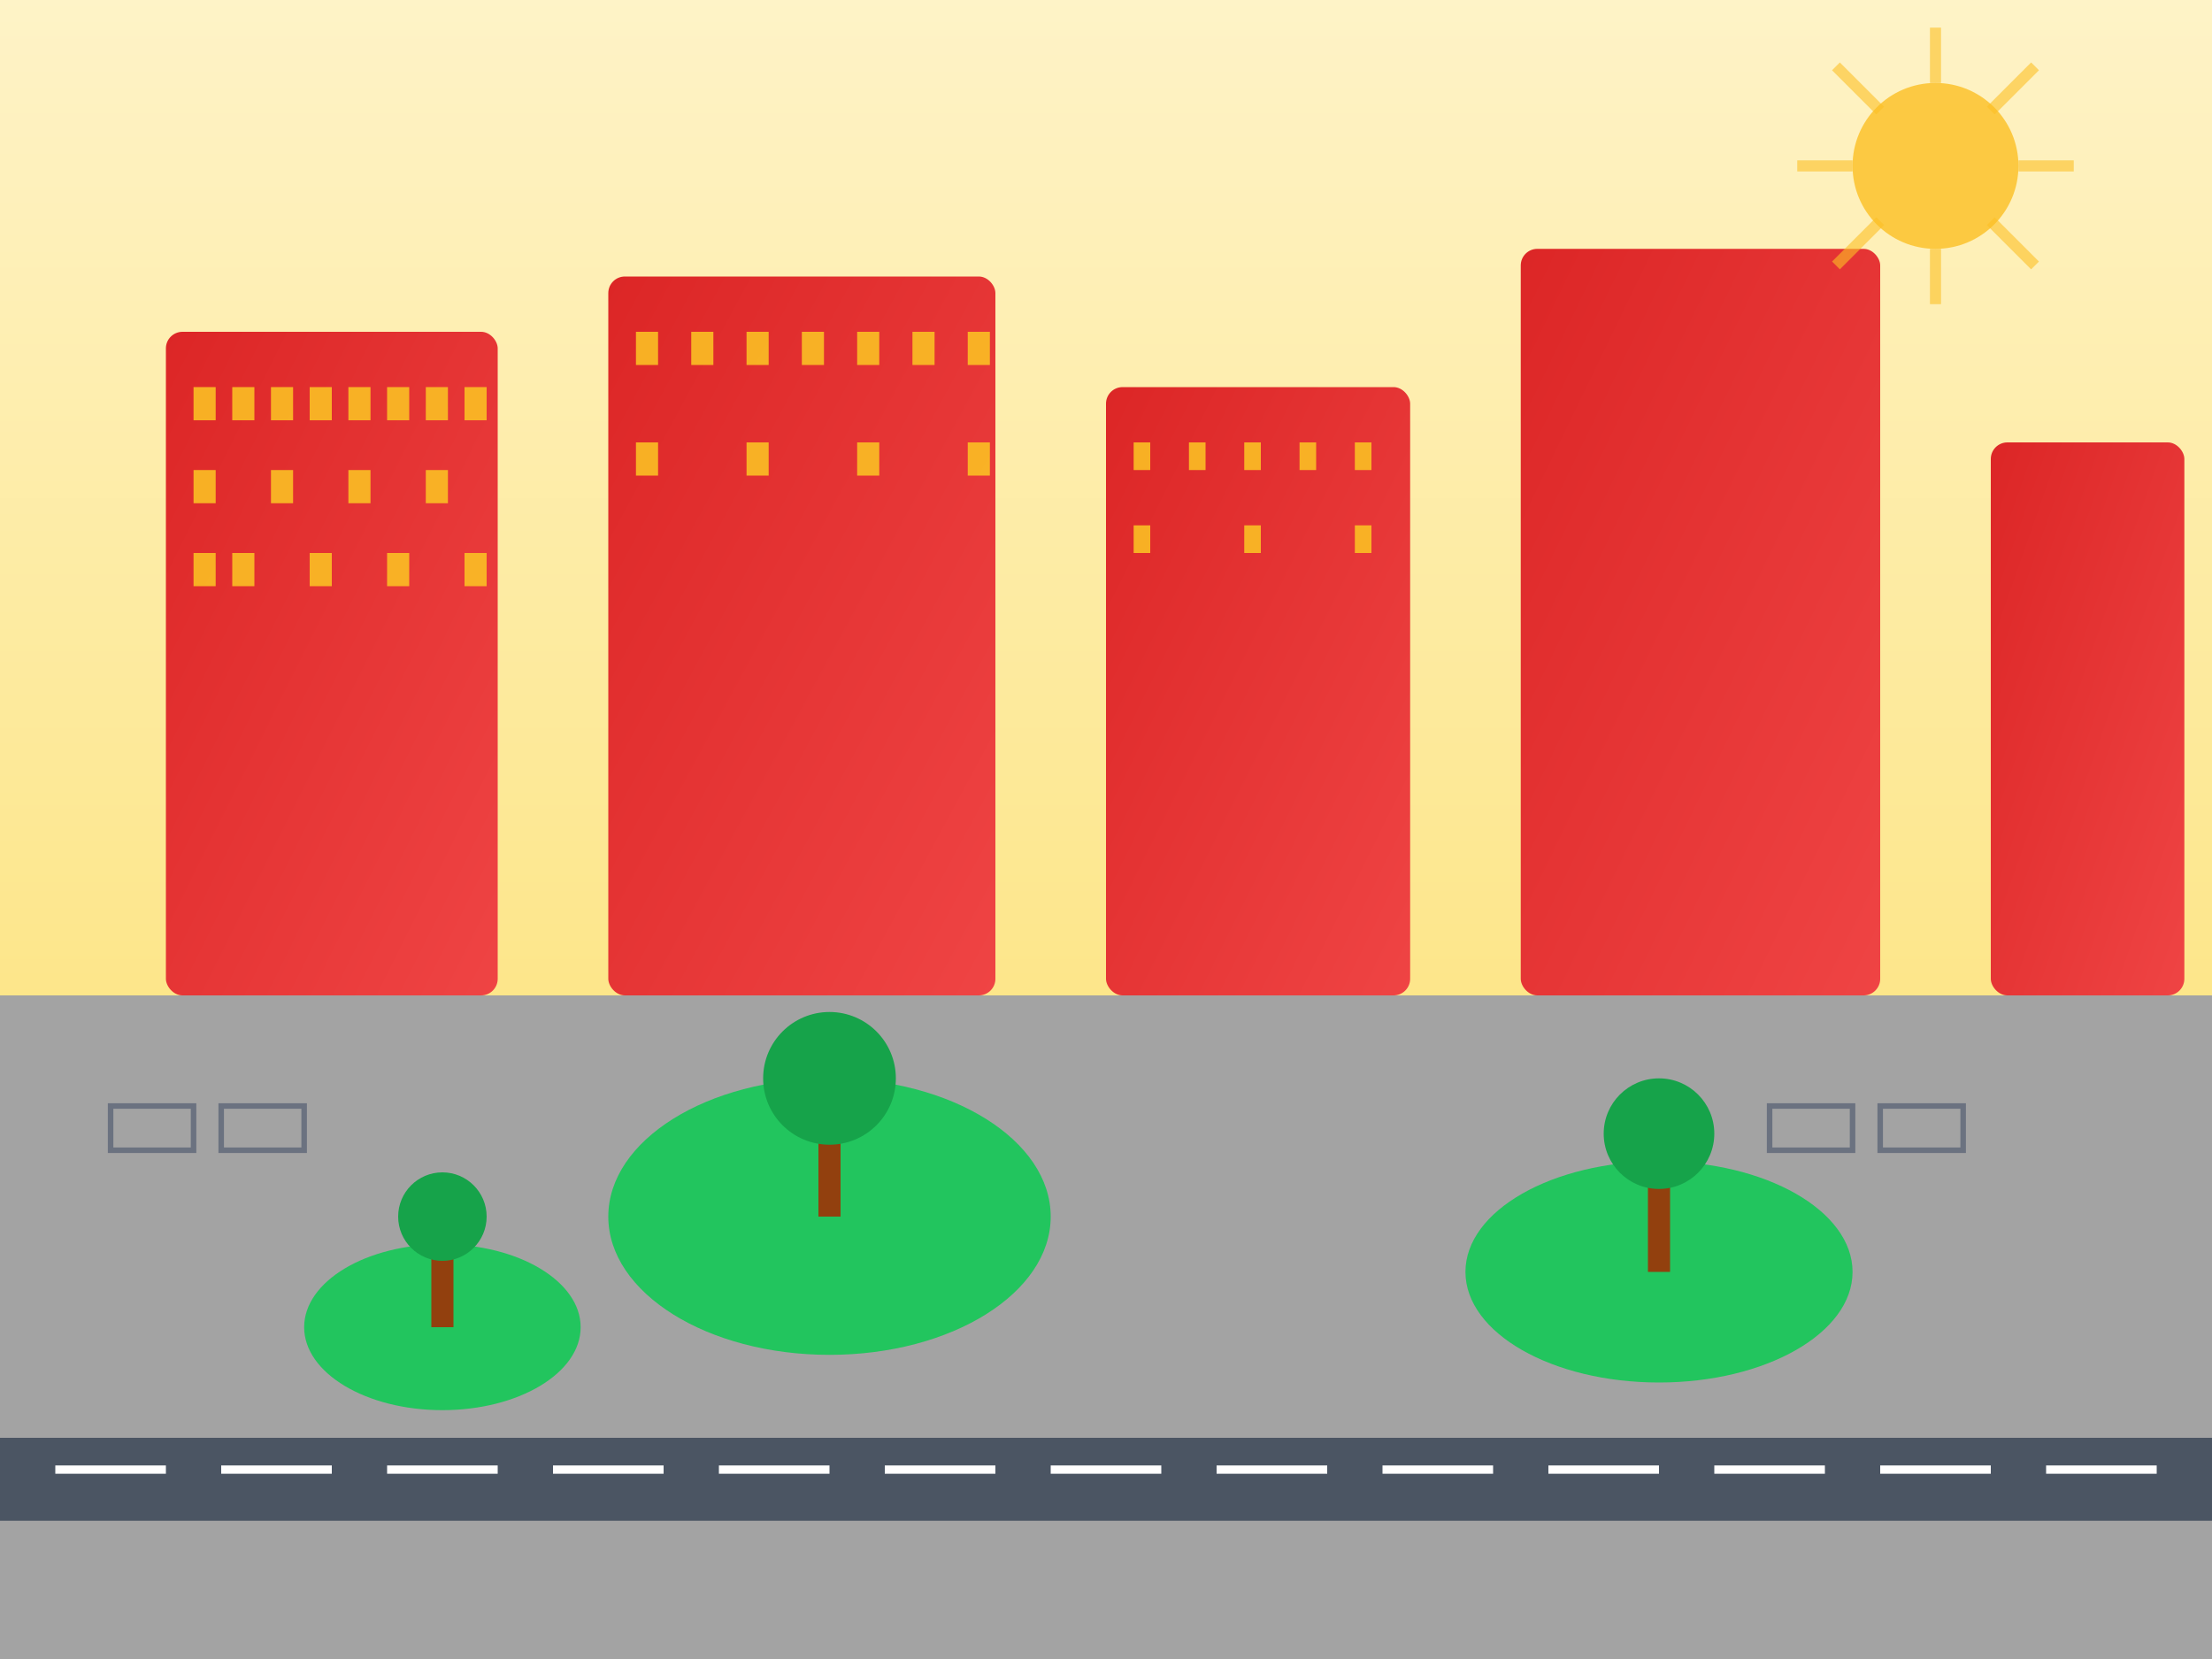 <svg width="400" height="300" viewBox="0 0 400 300" xmlns="http://www.w3.org/2000/svg">
  <rect x="0" y="0" width="400" height="300" fill="#333333" stroke="none"/>
  <defs>
    <linearGradient id="projectGradient2" x1="0%" y1="0%" x2="100%" y2="100%">
      <stop offset="0%" style="stop-color:#dc2626;stop-opacity:1" />
      <stop offset="100%" style="stop-color:#ef4444;stop-opacity:1" />
    </linearGradient>
    <linearGradient id="skyGradient2" x1="0%" y1="0%" x2="0%" y2="100%">
      <stop offset="0%" style="stop-color:#fef3c7;stop-opacity:1" />
      <stop offset="100%" style="stop-color:#fde68a;stop-opacity:1" />
    </linearGradient>
  </defs>
  
  <!-- 天空背景 -->
  <rect width="400" height="180" fill="url(#skyGradient2)"/>
  
  <!-- 地面 -->
  <rect x="0" y="180" width="400" height="120" fill="#a3a3a3"/>
  
  <!-- 住宅小区建筑群 -->
  <!-- 第一栋住宅楼 -->
  <rect x="30" y="60" width="60" height="120" fill="url(#projectGradient2)" rx="3"/>
  
  <!-- 第二栋住宅楼 -->
  <rect x="110" y="50" width="70" height="130" fill="url(#projectGradient2)" rx="3"/>
  
  <!-- 第三栋住宅楼 -->
  <rect x="200" y="70" width="55" height="110" fill="url(#projectGradient2)" rx="3"/>
  
  <!-- 第四栋住宅楼 -->
  <rect x="275" y="45" width="65" height="135" fill="url(#projectGradient2)" rx="3"/>
  
  <!-- 第五栋住宅楼 -->
  <rect x="360" y="80" width="35" height="100" fill="url(#projectGradient2)" rx="3"/>
  
  <!-- 住宅楼窗户 -->
  <g opacity="0.9">
    <!-- 第一栋窗户 -->
    <rect x="35" y="70" width="4" height="6" fill="#fbbf24"/>
    <rect x="42" y="70" width="4" height="6" fill="#fbbf24"/>
    <rect x="49" y="70" width="4" height="6" fill="#fbbf24"/>
    <rect x="56" y="70" width="4" height="6" fill="#fbbf24"/>
    <rect x="63" y="70" width="4" height="6" fill="#fbbf24"/>
    <rect x="70" y="70" width="4" height="6" fill="#fbbf24"/>
    <rect x="77" y="70" width="4" height="6" fill="#fbbf24"/>
    <rect x="84" y="70" width="4" height="6" fill="#fbbf24"/>
    
    <rect x="35" y="85" width="4" height="6" fill="#fbbf24"/>
    <rect x="49" y="85" width="4" height="6" fill="#fbbf24"/>
    <rect x="63" y="85" width="4" height="6" fill="#fbbf24"/>
    <rect x="77" y="85" width="4" height="6" fill="#fbbf24"/>
    
    <rect x="35" y="100" width="4" height="6" fill="#fbbf24"/>
    <rect x="42" y="100" width="4" height="6" fill="#fbbf24"/>
    <rect x="56" y="100" width="4" height="6" fill="#fbbf24"/>
    <rect x="70" y="100" width="4" height="6" fill="#fbbf24"/>
    <rect x="84" y="100" width="4" height="6" fill="#fbbf24"/>
    
    <!-- 第二栋窗户 -->
    <rect x="115" y="60" width="4" height="6" fill="#fbbf24"/>
    <rect x="125" y="60" width="4" height="6" fill="#fbbf24"/>
    <rect x="135" y="60" width="4" height="6" fill="#fbbf24"/>
    <rect x="145" y="60" width="4" height="6" fill="#fbbf24"/>
    <rect x="155" y="60" width="4" height="6" fill="#fbbf24"/>
    <rect x="165" y="60" width="4" height="6" fill="#fbbf24"/>
    <rect x="175" y="60" width="4" height="6" fill="#fbbf24"/>
    
    <rect x="115" y="80" width="4" height="6" fill="#fbbf24"/>
    <rect x="135" y="80" width="4" height="6" fill="#fbbf24"/>
    <rect x="155" y="80" width="4" height="6" fill="#fbbf24"/>
    <rect x="175" y="80" width="4" height="6" fill="#fbbf24"/>
    
    <!-- 第三栋窗户 -->
    <rect x="205" y="80" width="3" height="5" fill="#fbbf24"/>
    <rect x="215" y="80" width="3" height="5" fill="#fbbf24"/>
    <rect x="225" y="80" width="3" height="5" fill="#fbbf24"/>
    <rect x="235" y="80" width="3" height="5" fill="#fbbf24"/>
    <rect x="245" y="80" width="3" height="5" fill="#fbbf24"/>
    
    <rect x="205" y="95" width="3" height="5" fill="#fbbf24"/>
    <rect x="225" y="95" width="3" height="5" fill="#fbbf24"/>
    <rect x="245" y="95" width="3" height="5" fill="#fbbf24"/>
  </g>
  
  <!-- 小区绿化 -->
  <ellipse cx="150" cy="220" rx="40" ry="25" fill="#22c55e"/>
  <ellipse cx="300" cy="230" rx="35" ry="20" fill="#22c55e"/>
  <ellipse cx="80" cy="240" rx="25" ry="15" fill="#22c55e"/>
  
  <!-- 树木 -->
  <g>
    <!-- 树干 -->
    <rect x="148" y="200" width="4" height="20" fill="#92400e"/>
    <rect x="298" y="210" width="4" height="20" fill="#92400e"/>
    <rect x="78" y="225" width="4" height="15" fill="#92400e"/>
    
    <!-- 树冠 -->
    <circle cx="150" cy="195" r="12" fill="#16a34a"/>
    <circle cx="300" cy="205" r="10" fill="#16a34a"/>
    <circle cx="80" cy="220" r="8" fill="#16a34a"/>
  </g>
  
  <!-- 小区道路 -->
  <rect x="0" y="260" width="400" height="15" fill="#4b5563"/>
  <rect x="10" y="265" width="20" height="1.5" fill="white"/>
  <rect x="40" y="265" width="20" height="1.5" fill="white"/>
  <rect x="70" y="265" width="20" height="1.5" fill="white"/>
  <rect x="100" y="265" width="20" height="1.5" fill="white"/>
  <rect x="130" y="265" width="20" height="1.5" fill="white"/>
  <rect x="160" y="265" width="20" height="1.5" fill="white"/>
  <rect x="190" y="265" width="20" height="1.5" fill="white"/>
  <rect x="220" y="265" width="20" height="1.5" fill="white"/>
  <rect x="250" y="265" width="20" height="1.5" fill="white"/>
  <rect x="280" y="265" width="20" height="1.5" fill="white"/>
  <rect x="310" y="265" width="20" height="1.5" fill="white"/>
  <rect x="340" y="265" width="20" height="1.5" fill="white"/>
  <rect x="370" y="265" width="20" height="1.5" fill="white"/>
  
  <!-- 停车位 -->
  <rect x="20" y="200" width="15" height="8" fill="none" stroke="#6b7280" stroke-width="1"/>
  <rect x="40" y="200" width="15" height="8" fill="none" stroke="#6b7280" stroke-width="1"/>
  <rect x="320" y="200" width="15" height="8" fill="none" stroke="#6b7280" stroke-width="1"/>
  <rect x="340" y="200" width="15" height="8" fill="none" stroke="#6b7280" stroke-width="1"/>
  
  <!-- 太阳 -->
  <circle cx="350" cy="30" r="15" fill="#fbbf24" opacity="0.8"/>
  <g stroke="#fbbf24" stroke-width="2" opacity="0.6">
    <line x1="350" y1="5" x2="350" y2="15"/>
    <line x1="350" y1="45" x2="350" y2="55"/>
    <line x1="325" y1="30" x2="335" y2="30"/>
    <line x1="365" y1="30" x2="375" y2="30"/>
    <line x1="332" y1="12" x2="340" y2="20"/>
    <line x1="360" y1="40" x2="368" y2="48"/>
    <line x1="368" y1="12" x2="360" y2="20"/>
    <line x1="340" y1="40" x2="332" y2="48"/>
  </g>
</svg>